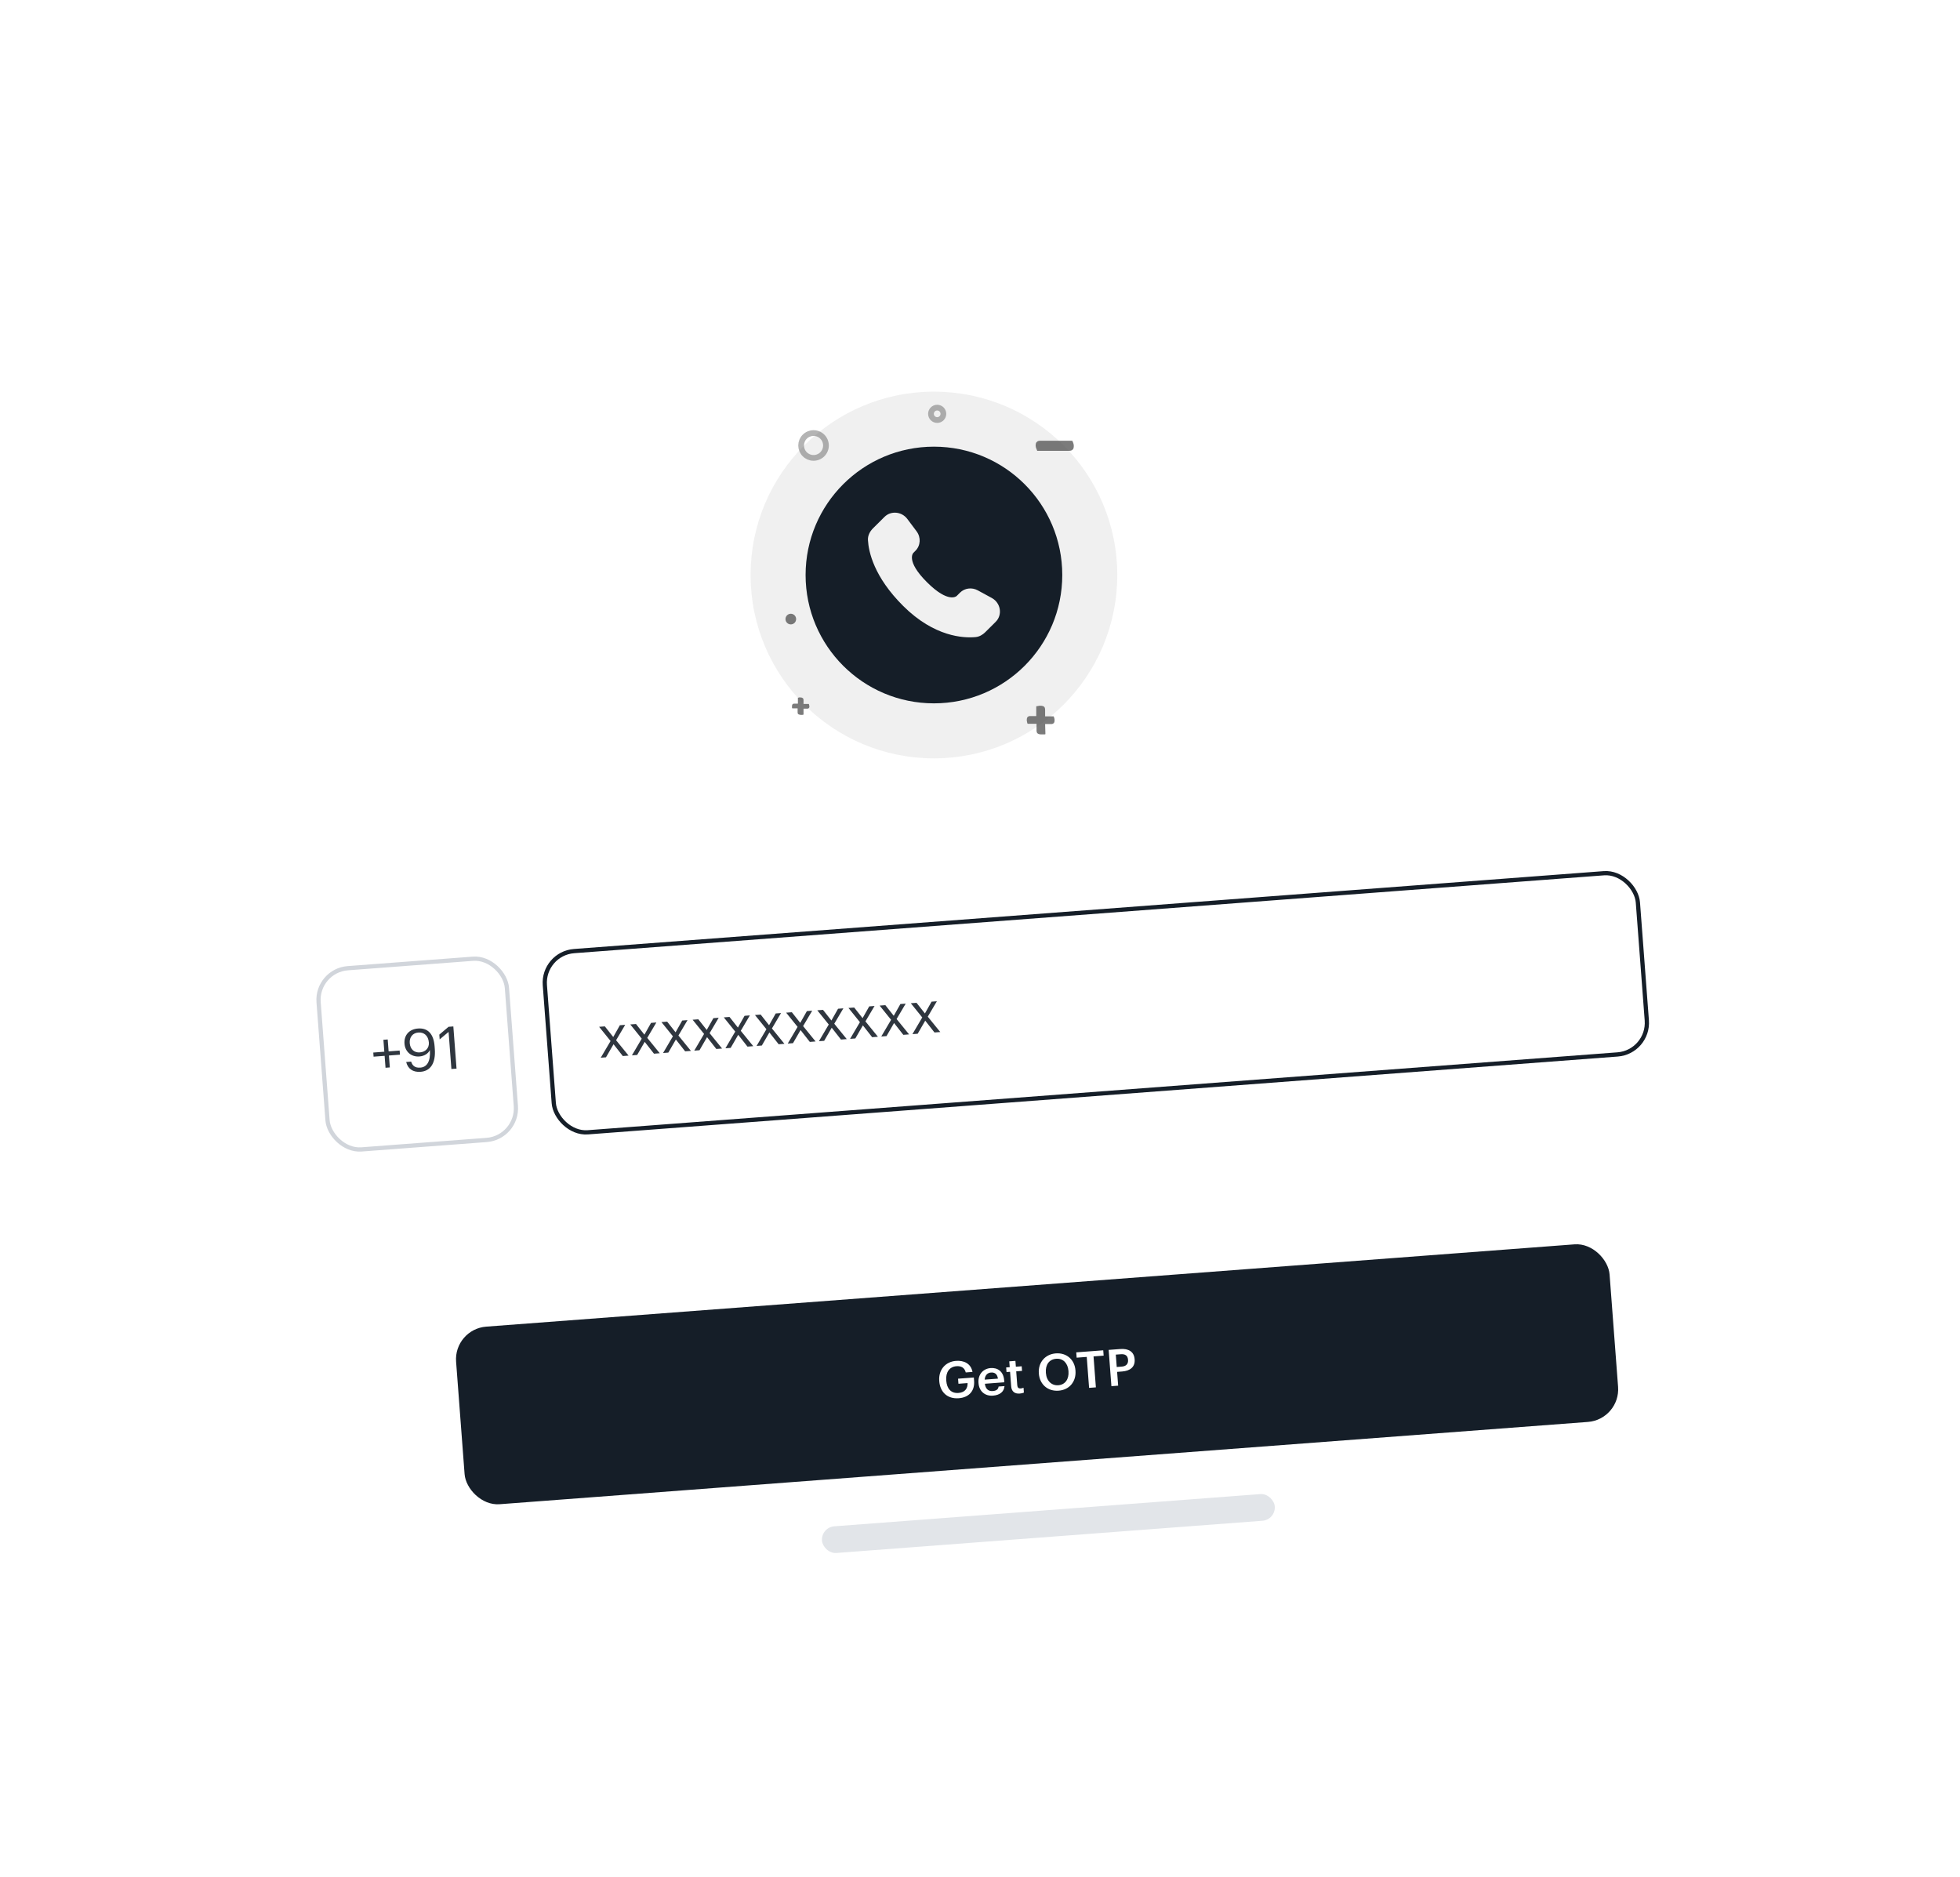 <svg width="449" height="430" viewBox="0 0 449 430" fill="none" xmlns="http://www.w3.org/2000/svg">
<g filter="url(#filter0_d_10261_11844)">
<rect x="36" y="58.637" width="353.293" height="332.468" rx="13.321" transform="rotate(-4.324 36 58.637)" fill="white"/>
<rect x="72.437" y="218.333" width="43.266" height="41.628" rx="7.261" transform="rotate(-4.324 72.437 218.333)" fill="white"/>
<path d="M88.316 240.59L88.11 237.86L85.582 238.051L85.511 237.105L88.038 236.914L87.832 234.184L88.818 234.109L89.025 236.839L91.552 236.648L91.624 237.594L89.096 237.785L89.303 240.515L88.316 240.59ZM96.345 241.519C94.561 241.653 93.423 240.802 93.049 239.267L94.184 239.181C94.472 240.111 95.056 240.651 96.3 240.557C97.84 240.44 98.65 239.102 98.483 236.532C98.082 237.35 97.188 237.921 96.079 238.005C94.201 238.147 92.802 236.907 92.664 235.082C92.518 233.15 93.718 231.754 95.758 231.6C98.042 231.427 99.348 232.878 99.559 235.662L99.605 236.27C99.847 239.473 98.656 241.344 96.345 241.519ZM96.186 237.072C97.483 236.974 98.339 236.067 98.244 234.81C98.124 233.229 97.125 232.421 95.828 232.519C94.557 232.615 93.76 233.572 93.863 234.937C93.968 236.329 94.875 237.172 96.186 237.072ZM103.407 240.876L102.764 232.375L100.719 234.093L100.636 232.998L102.757 231.207L103.852 231.124L104.583 240.787L103.407 240.876Z" fill="#2F363F"/>
<rect x="72.437" y="218.333" width="43.266" height="41.628" rx="7.261" transform="rotate(-4.324 72.437 218.333)" stroke="#D1D5DB" stroke-width="0.968"/>
<rect x="124.268" y="214.414" width="251.108" height="41.628" rx="7.261" transform="rotate(-4.324 124.268 214.414)" fill="white"/>
<path d="M137.619 238.289L139.871 234.462L137.247 231.209L138.558 231.109L140.482 233.546L142.004 230.849L143.22 230.757L141.136 234.285L143.998 237.807L142.673 237.907L140.552 235.199L138.822 238.198L137.619 238.289ZM144.759 237.749L147.011 233.923L144.387 230.669L145.698 230.57L147.622 233.007L149.144 230.309L150.36 230.217L148.276 233.745L151.138 237.267L149.814 237.367L147.692 234.659L145.962 237.658L144.759 237.749ZM151.899 237.209L154.151 233.383L151.527 230.129L152.838 230.03L154.762 232.467L156.284 229.769L157.5 229.677L155.416 233.206L158.278 236.727L156.954 236.827L154.832 234.12L153.102 237.118L151.899 237.209ZM159.039 236.669L161.292 232.843L158.667 229.589L159.978 229.49L161.902 231.927L163.424 229.229L164.64 229.137L162.556 232.666L165.418 236.187L164.094 236.287L161.973 233.58L160.242 236.578L159.039 236.669ZM166.179 236.13L168.432 232.303L165.807 229.049L167.118 228.95L169.042 231.387L170.564 228.689L171.781 228.597L169.696 232.126L172.558 235.647L171.234 235.747L169.113 233.04L167.382 236.039L166.179 236.13ZM173.319 235.59L175.572 231.763L172.947 228.509L174.258 228.41L176.182 230.847L177.704 228.15L178.921 228.058L176.836 231.586L179.698 235.107L178.374 235.207L176.253 232.5L174.522 235.499L173.319 235.59ZM180.459 235.05L182.712 231.223L180.087 227.969L181.398 227.87L183.322 230.307L184.844 227.61L186.061 227.518L183.976 231.046L186.838 234.567L185.514 234.668L183.393 231.96L181.662 234.959L180.459 235.05ZM187.6 234.51L189.852 230.683L187.227 227.429L188.538 227.33L190.462 229.767L191.984 227.07L193.201 226.978L191.116 230.506L193.979 234.028L192.654 234.128L190.533 231.42L188.802 234.419L187.6 234.51ZM194.74 233.97L196.992 230.144L194.367 226.89L195.678 226.79L197.602 229.227L199.125 226.53L200.341 226.438L198.256 229.966L201.119 233.488L199.794 233.588L197.673 230.88L195.942 233.879L194.74 233.97ZM201.88 233.43L204.132 229.604L201.507 226.35L202.818 226.251L204.742 228.688L206.265 225.99L207.481 225.898L205.396 229.427L208.259 232.948L206.934 233.048L204.813 230.34L203.083 233.339L201.88 233.43ZM209.02 232.89L211.272 229.064L208.648 225.81L209.959 225.711L211.883 228.148L213.405 225.45L214.621 225.358L212.536 228.887L215.399 232.408L214.074 232.508L211.953 229.801L210.223 232.799L209.02 232.89Z" fill="#2F363F"/>
<rect x="124.268" y="214.414" width="251.108" height="41.628" rx="7.261" transform="rotate(-4.324 124.268 214.414)" stroke="#151E28" stroke-width="0.968"/>
<rect x="103.918" y="300.456" width="264.998" height="40.796" rx="7.493" transform="rotate(-4.324 103.918 300.456)" fill="#151E28"/>
<path d="M219.638 316.291C216.976 316.493 215.355 314.838 215.169 312.386L215.162 312.293C214.975 309.817 216.562 307.921 218.991 307.737C220.769 307.602 222.412 308.297 222.783 310.267L221.237 310.384C220.967 309.294 220.187 308.874 219.107 308.956C217.479 309.079 216.629 310.359 216.767 312.183L216.774 312.276C216.909 314.055 217.826 315.213 219.57 315.081C221.127 314.963 221.695 313.973 221.655 312.819L219.563 312.977L219.475 311.815L223.089 311.542L223.147 312.309C223.321 314.61 221.986 316.114 219.638 316.291ZM227.476 315.699C225.686 315.834 224.307 314.758 224.162 312.84L224.155 312.747C224.013 310.864 225.208 309.511 226.94 309.38C228.451 309.266 229.878 310.058 230.043 312.232L230.074 312.638L225.622 312.975C225.755 314.122 226.386 314.729 227.432 314.65C228.28 314.586 228.697 314.215 228.756 313.615L230.116 313.512C230.015 314.805 229.034 315.581 227.476 315.699ZM225.574 312.032L228.608 311.802C228.459 310.762 227.889 310.337 227.017 310.403C226.169 310.467 225.642 311.08 225.574 312.032ZM233.613 315.223C232.404 315.314 231.727 314.711 231.64 313.56L231.389 310.236L230.575 310.298L230.495 309.24L231.309 309.178L231.208 307.842L232.614 307.736L232.715 309.072L234.052 308.971L234.132 310.029L232.795 310.13L233.037 313.326C233.077 313.861 233.352 314.085 233.793 314.052C234.072 314.031 234.279 313.98 234.47 313.884L234.555 315C234.34 315.098 234.043 315.19 233.613 315.223ZM242.439 313.317C244.008 313.198 244.906 311.926 244.77 310.125L244.763 310.032C244.633 308.323 243.585 307.128 241.957 307.251C240.33 307.374 239.456 308.644 239.591 310.434L239.598 310.527C239.736 312.34 240.928 313.431 242.439 313.317ZM242.51 314.562C239.965 314.754 238.165 313.055 237.984 310.661L237.977 310.568C237.793 308.139 239.4 306.205 241.864 306.019C244.34 305.832 246.181 307.458 246.366 309.899L246.373 309.992C246.556 312.421 245.032 314.371 242.51 314.562ZM249.489 313.917L248.953 306.827L246.64 307.002L246.548 305.782L252.731 305.314L252.823 306.535L250.51 306.71L251.046 313.8L249.489 313.917ZM254.603 313.531L253.975 305.22L256.648 305.018C258.507 304.878 259.79 305.611 259.922 307.354L259.926 307.401C260.058 309.156 258.85 310.03 257.072 310.165L255.91 310.252L256.149 313.414L254.603 313.531ZM255.825 309.137L256.953 309.051C257.976 308.974 258.484 308.433 258.415 307.515L258.411 307.468C258.336 306.48 257.726 306.141 256.738 306.215L255.611 306.301L255.825 309.137Z" fill="white"/>
<rect x="188.069" y="345.86" width="104.022" height="6.128" rx="3.064" transform="rotate(-4.324 188.069 345.86)" fill="#E2E5E9"/>
<g clip-path="url(#clip0_10261_11844)">
<path d="M213.947 169.716C237.142 169.716 255.947 150.912 255.947 127.716C255.947 104.52 237.142 85.716 213.947 85.716C190.751 85.716 171.947 104.52 171.947 127.716C171.947 150.912 190.751 169.716 213.947 169.716Z" fill="#444444" fill-opacity="0.08"/>
<path d="M237.588 99.197C237.519 99.061 237.452 98.926 237.384 98.723C237.317 98.519 237.249 98.316 237.249 98.113C237.249 97.706 237.317 97.368 237.519 97.233C237.723 97.03 237.926 96.962 238.265 96.962H245.649C245.716 97.097 245.784 97.232 245.852 97.435C245.919 97.639 245.988 97.842 245.988 98.113C245.988 98.519 245.919 98.858 245.717 98.993C245.514 99.197 245.242 99.265 244.972 99.265H237.588V99.197Z" fill="#444444" fill-opacity="0.7"/>
<path d="M186.307 100.89C186.686 100.898 187.062 100.83 187.414 100.691C187.767 100.552 188.088 100.343 188.358 100.079C188.629 99.814 188.844 99.497 188.991 99.148C189.138 98.799 189.214 98.424 189.214 98.045C189.214 97.666 189.138 97.291 188.991 96.942C188.844 96.593 188.629 96.276 188.358 96.011C188.088 95.746 187.767 95.538 187.414 95.399C187.062 95.26 186.686 95.192 186.307 95.2C185.563 95.216 184.855 95.523 184.335 96.055C183.814 96.586 183.523 97.301 183.523 98.045C183.523 98.789 183.814 99.504 184.335 100.035C184.855 100.567 185.563 100.874 186.307 100.89Z" stroke="#444444" stroke-opacity="0.4" stroke-width="1.312" stroke-miterlimit="10"/>
<path d="M181.159 139.03C181.483 139.03 181.793 138.901 182.021 138.673C182.25 138.444 182.378 138.134 182.378 137.811C182.378 137.487 182.25 137.177 182.021 136.948C181.793 136.72 181.483 136.591 181.159 136.591C180.836 136.591 180.526 136.72 180.297 136.948C180.068 137.177 179.94 137.487 179.94 137.811C179.94 138.134 180.068 138.444 180.297 138.673C180.526 138.901 180.836 139.03 181.159 139.03Z" fill="#444444" fill-opacity="0.7"/>
<path d="M214.692 92.219C214.879 92.219 215.064 92.183 215.237 92.111C215.409 92.04 215.566 91.935 215.698 91.803C215.83 91.671 215.935 91.514 216.007 91.341C216.078 91.169 216.115 90.984 216.115 90.797C216.115 90.61 216.078 90.425 216.007 90.252C215.935 90.08 215.83 89.923 215.698 89.791C215.566 89.659 215.409 89.554 215.237 89.482C215.064 89.411 214.879 89.374 214.692 89.374C214.315 89.374 213.953 89.524 213.686 89.791C213.419 90.058 213.269 90.419 213.269 90.797C213.269 91.174 213.419 91.536 213.686 91.803C213.953 92.07 214.315 92.219 214.692 92.219Z" stroke="#444444" stroke-opacity="0.4" stroke-width="1.312" stroke-miterlimit="10"/>
<path d="M239.486 164.162C239.418 164.23 239.283 164.23 239.079 164.23H238.537C238.199 164.23 237.928 164.162 237.724 164.026C237.522 163.891 237.453 163.62 237.453 163.281V161.791H235.422C235.353 161.723 235.286 161.588 235.286 161.384C235.218 161.249 235.218 161.046 235.218 160.911C235.218 160.572 235.286 160.368 235.422 160.233C235.569 160.097 235.763 160.024 235.964 160.03H237.386V157.795C237.453 157.795 237.588 157.726 237.793 157.726C237.995 157.658 238.131 157.658 238.334 157.658C238.673 157.658 238.944 157.726 239.148 157.862C239.35 157.997 239.418 158.268 239.418 158.675V160.097H241.383C241.45 160.233 241.45 160.368 241.518 160.504C241.586 160.639 241.586 160.842 241.586 160.977C241.586 161.316 241.518 161.52 241.383 161.656C241.235 161.791 241.041 161.864 240.841 161.858H239.418L239.486 164.162ZM184.074 159.69C184.006 159.69 183.937 159.758 183.802 159.758H183.464C183.275 159.754 183.09 159.707 182.922 159.623C182.786 159.555 182.718 159.42 182.718 159.148V158.268H181.499C181.432 158.2 181.432 158.132 181.432 157.997V157.725C181.432 157.523 181.499 157.386 181.567 157.318C181.66 157.234 181.78 157.185 181.906 157.183H182.785V155.83C182.853 155.83 182.922 155.83 183.057 155.763H183.395C183.599 155.763 183.802 155.83 183.87 155.898C184.006 155.965 184.073 156.168 184.073 156.372V157.253H185.293C185.293 157.321 185.36 157.388 185.36 157.523C185.36 157.591 185.428 157.726 185.428 157.795C185.428 157.998 185.36 158.133 185.292 158.202C185.199 158.286 185.079 158.334 184.953 158.337H184.074V159.691V159.69Z" fill="#444444" fill-opacity="0.7"/>
<circle cx="213.947" cy="127.716" r="29.4" fill="#151E28"/>
<path d="M219.922 131.758L219.158 132.519C219.158 132.519 217.338 134.327 212.374 129.391C207.409 124.455 209.229 122.648 209.229 122.648L209.709 122.167C210.897 120.988 211.01 119.093 209.973 117.708L207.856 114.881C206.573 113.167 204.095 112.94 202.625 114.402L199.987 117.023C199.26 117.749 198.773 118.686 198.831 119.728C198.983 122.394 200.189 128.128 206.916 134.818C214.05 141.911 220.745 142.193 223.482 141.937C224.349 141.857 225.101 141.417 225.708 140.812L228.094 138.44C229.706 136.839 229.253 134.092 227.19 132.971L223.981 131.226C222.627 130.49 220.98 130.707 219.922 131.758Z" fill="#F0F0F0"/>
</g>
</g>
<defs>
<filter id="filter0_d_10261_11844" x="0" y="0" width="449.354" height="430.159" filterUnits="userSpaceOnUse" color-interpolation-filters="sRGB">
<feFlood flood-opacity="0" result="BackgroundImageFix"/>
<feColorMatrix in="SourceAlpha" type="matrix" values="0 0 0 0 0 0 0 0 0 0 0 0 0 0 0 0 0 0 127 0" result="hardAlpha"/>
<feOffset dy="4"/>
<feGaussianBlur stdDeviation="18"/>
<feComposite in2="hardAlpha" operator="out"/>
<feColorMatrix type="matrix" values="0 0 0 0 0.472 0 0 0 0 0.488 0 0 0 0 0.575 0 0 0 0.25 0"/>
<feBlend mode="normal" in2="BackgroundImageFix" result="effect1_dropShadow_10261_11844"/>
<feBlend mode="normal" in="SourceGraphic" in2="effect1_dropShadow_10261_11844" result="shape"/>
</filter>
<clipPath id="clip0_10261_11844">
<rect width="84" height="84" fill="white" transform="translate(171.947 85.716)"/>
</clipPath>
</defs>
</svg>
